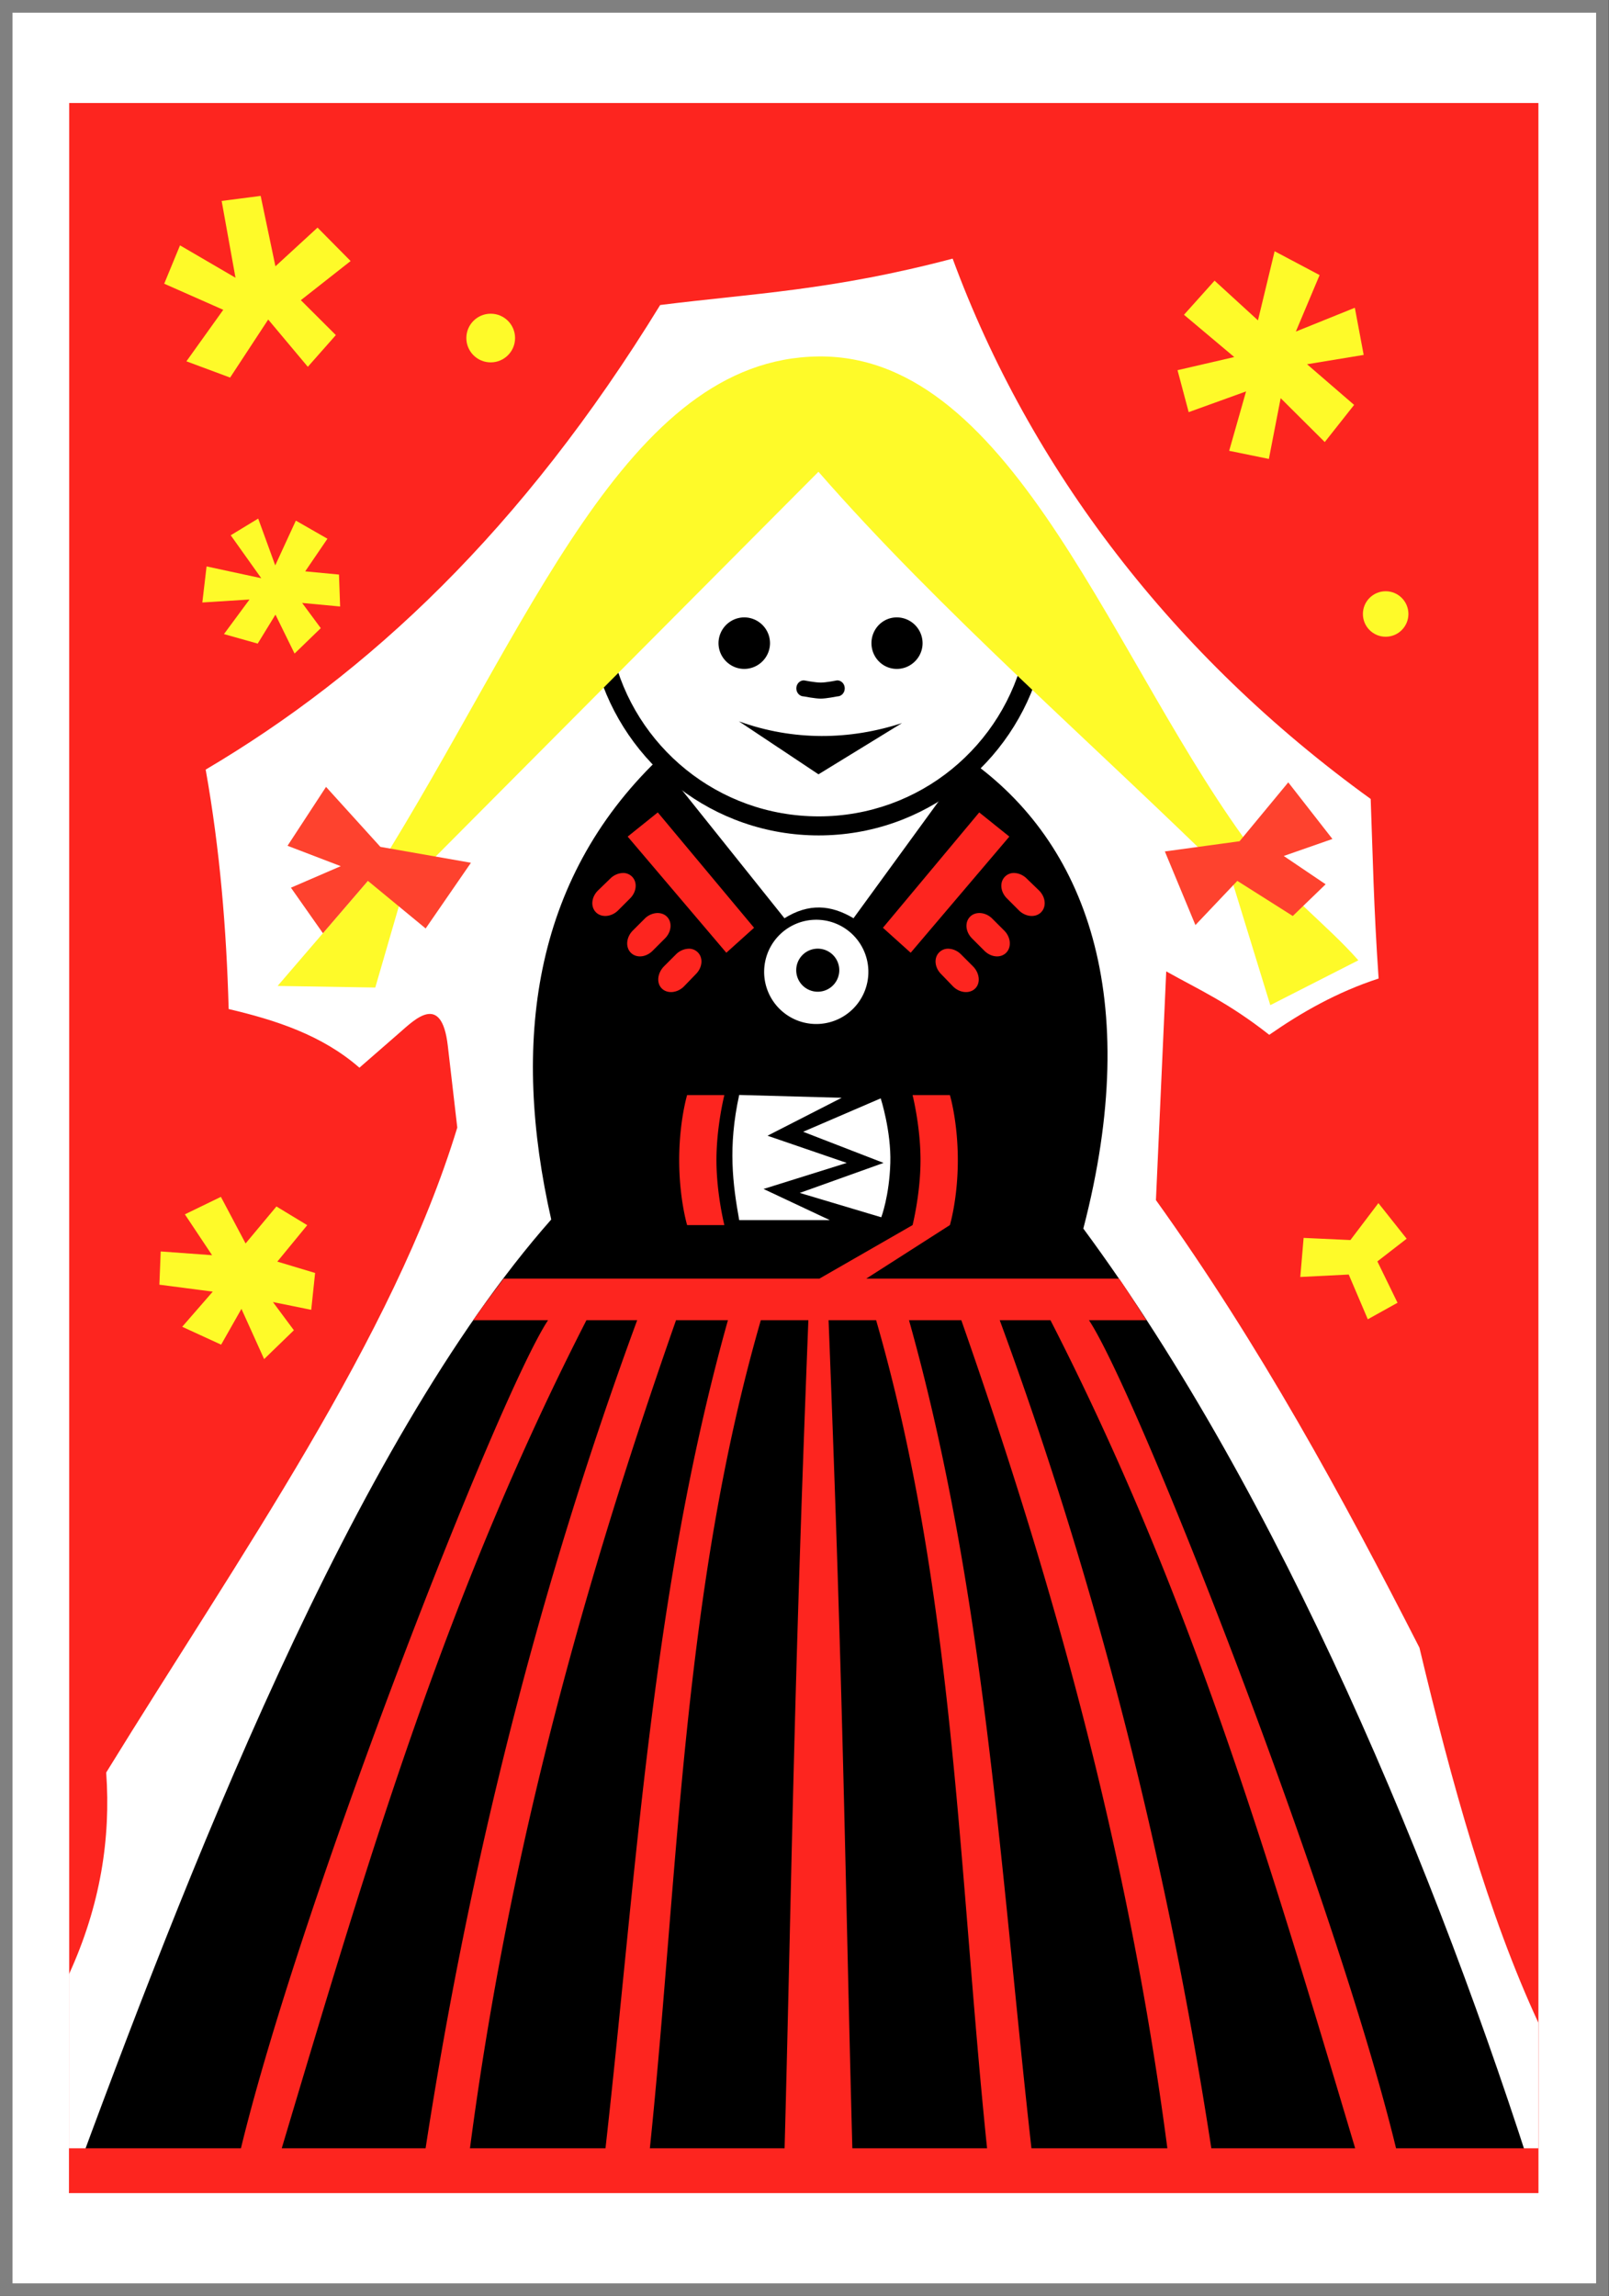 <svg xmlns="http://www.w3.org/2000/svg" id="svg2385" viewBox="0 0 420.65 600" version="1.1"><rect x="0" y="0" width="420.65" height="600" fill="#333333" stroke="none"/><defs id="defs2387"><style id="style3981" type="text/css"></style></defs><g id="layer1" transform="translate(322.17 379.17)"><g id="g3370" transform="translate(909.87 -396.34) scale(3.315)"><path id="rect3093" stroke="gray" fill="#fff" d="M-371.17 5.68h125.89v180h-125.89z"/><path id="rect3097" fill="#fd251f" d="M-366.2 13.298h115.87v164.76H-366.2z"/><path id="path3099" d="M-296.53 25.569c-9.513 2.51-15.758 2.74-23.062 3.656-10.915 17.79-23.028 29.056-35.844 36.625 1.123 6.294 1.641 12.581 1.813 18.875 3.681.864 7.361 2.046 10.312 4.625l3.156-2.75c1.18-1.02 3.317-3.22 3.812 1l.75 6.469c-5.078 16.666-17.155 33.726-27.688 50.844.371 5.19-.453 10.477-2.937 15.906v17.25h115.88v-13.438c-3.976-8.592-6.817-18.844-9.375-29.562-6.099-11.944-12.563-23.809-20.781-35.281l.812-18.031c2.58 1.446 4.886 2.453 8.125 5 2.572-1.785 5.342-3.364 8.625-4.438-.389-5.588-.458-9.676-.625-14.155-15.603-11.27-26.889-26.087-32.969-42.595z" fill="#fff"/><path id="path3107" d="M-250.34 178.06h-115.87c9.165-24.893 22.262-58.885 38.026-76.743-3.164-13.95-1.453-26.741 8.393-36.25l10 12.5c1.915-1.19 3.648-1.07 5.446 0l9.107-12.5c9.218 6.494 13.775 18.694 9.018 36.964 15.54 21.046 27.936 50.791 35.876 76.028z" fill="#000"/><path id="path3109" d="M-313.36 91.498c-.901 4.115-.502 7.038 0 9.866h7.143l-5.223-2.455 6.562-2.054-6.25-2.143 5.848-2.99-8.08-.224z" fill="#fff"/><path id="path3111" d="M-302.2 91.766l-6.116 2.634 6.34 2.455-6.608 2.366 6.429 1.92s.639-1.685.714-4.286c.073-2.512-.759-5.089-.759-5.089z" fill="#fff"/><path id="path3113" d="M-319.78 69.225l-2.375 1.906 7.781 9.156 2.188-1.968-7.594-9.094zm-2.844 4.781a1.49 1.49 0 00-.906.438l-.969.937c-.525.524-.593 1.281-.156 1.719.437.438 1.225.368 1.75-.156l.937-.938c.526-.524.593-1.28.157-1.719a.98.98 0 00-.813-.28zm2.719 3.156a1.49 1.49 0 00-.906.438l-.938.937c-.525.524-.593 1.313-.156 1.75.437.438 1.193.368 1.719-.156l.969-.969c.525-.524.592-1.28.156-1.718-.219-.22-.53-.31-.844-.282zm2.469 2.813a1.49 1.49 0 00-.906.437l-.938.938c-.525.524-.624 1.312-.187 1.75.436.438 1.224.368 1.75-.156l.937-.97c.525-.523.593-1.28.156-1.718a.98.98 0 00-.812-.281zm-.031 11.53s-.625 2.075-.625 5.126.625 5.125.625 5.125h2.937s-.625-2.476-.625-5.125.625-5.125.625-5.125h-2.937zm17.78 0s.626 2.477.626 5.126-.625 5.125-.625 5.125l-7.344 4.219h-24.906c-.8 1.06-1.621 2.147-2.406 3.28h5.906c-3.895 5.904-19.444 45.61-24.22 65.282h-13.561v3.531h115.88v-3.531h-11.22c-4.774-19.671-20.323-59.378-24.218-65.281h4.531c-.715-1.098-1.426-2.218-2.156-3.281h-19.938l6.594-4.22s.625-2.073.625-5.124-.625-5.125-.625-5.125h-2.938zm-25.718 17.75h4c-7.745 21.03-13.23 42.824-16.688 65.282h-11.344c6.998-23.432 13.048-43.835 24.03-65.281zm7.062 0h4.094c-6.01 21.407-7.201 43.43-9.656 65.282h-10.688c3.101-23.663 9.12-44.936 16.25-65.281zm6.688 0h3.75c-1.196 30.31-1.318 44.54-1.875 65.282h-10.625c2.258-21.83 2.57-43.888 8.75-65.281zm5.343 0h3.75c6.18 21.395 6.492 43.453 8.75 65.282h-10.625c-.557-20.741-.68-34.971-1.875-65.281zm6.344 0h4.125c7.13 20.346 13.15 41.62 16.25 65.282h-10.719c-2.455-21.851-3.646-43.875-9.656-65.281zm7.156 0h4c10.983 21.447 17.033 41.85 24.031 65.282h-11.344c-3.458-22.458-8.943-44.252-16.688-65.281z" fill="#fd251f"/><path id="path3115" d="M-294.43 69.225l2.375 1.906-7.781 9.156-2.188-1.968 7.594-9.094zm2.844 4.781c.314.028.643.176.906.438l.969.937c.525.524.593 1.281.156 1.719-.437.438-1.225.368-1.75-.156l-.937-.938c-.526-.524-.593-1.28-.157-1.719a.98.98 0 01.813-.28zm-2.719 3.156c.314.028.644.176.906.438l.938.937c.525.524.593 1.313.156 1.75-.437.438-1.193.368-1.719-.156l-.969-.969c-.525-.524-.592-1.28-.156-1.718.219-.22.53-.31.844-.282zm-2.469 2.813c.314.028.644.175.906.437l.938.938c.525.524.624 1.312.187 1.75-.436.438-1.224.368-1.75-.156l-.937-.97c-.525-.523-.593-1.28-.156-1.718a.98.98 0 01.812-.281z" fill="#fd251f"/><path id="path3117" d="M-315.18 261.74a3.929 3.929 0 11-7.857 0 3.929 3.929 0 017.857 0z" transform="translate(26.505 -192.05) scale(1.046)" fill="#fff"/><path id="path3119" d="M-315.18 261.74a3.929 3.929 0 11-7.857 0 3.929 3.929 0 017.857 0z" transform="translate(-169.31 -31.436) scale(.432)" fill="#000"/><path id="path3121" d="M-312.96 53.85a2.039 2.039 0 00-2.031 2.031c0 1.116.915 2.031 2.031 2.031a2.039 2.039 0 002.031-2.03 2.039 2.039 0 00-2.031-2.032zm12.031 0c-1.116 0-2 .915-2 2.031s.884 2.031 2 2.031 2.031-.915 2.031-2.03a2.039 2.039 0 00-2.031-2.032z" fill="#000"/><path id="path3123" d="M-313.38 62.046l6.273 4.175 6.588-4.04c-4.091 1.337-8.544 1.428-12.86-.135z" fill="#000"/><path id="path3125" d="M-308.26 58.814s.892.174 1.33.174c.44 0 1.3-.174 1.3-.174.33 0 .594.282.594.633s-.265.633-.594.633c0 0-.86.174-1.3.174-.438 0-1.33-.174-1.33-.174-.329 0-.594-.282-.594-.633s.265-.633.594-.633z" fill="#000"/><path id="path3127" d="M-353.46 47.377l2.41 3.385-4.315-.93-.334 2.843 3.719-.234-2.013 2.726 2.661.75 1.4-2.285 1.507 3.07 2.067-2.003-1.471-1.988 2.997.281-.09-2.518-2.664-.253 1.753-2.572-2.491-1.427-1.625 3.528-1.345-3.69-2.166 1.317z" fill="#fefa29"/><path id="path3129" d="M-263.03 104.62l1.589 3.26-2.344 1.302-1.504-3.527-3.82.192.262-3.08 3.69.17 2.208-2.913 2.229 2.808-2.31 1.788z" fill="#fefa29"/><path id="path3131" d="M-345.17 31.596l-2.21 2.5-3.124-3.727-3.004 4.576-3.447-1.282 2.906-4.06-4.657-2.058 1.246-3.023 4.376 2.553-1.092-6.055 3.077-.397 1.164 5.55 3.321-3.05 2.608 2.635-3.925 3.086 2.761 2.752z" fill="#fefa29"/><path id="path3133" d="M10.357 651.83c0 1.923-1.16 3.482-2.59 3.482s-2.589-1.559-2.589-3.482 1.16-3.482 2.59-3.482 2.589 1.559 2.589 3.482z" transform="matrix(.742 0 0 .551 -338.72 -327.33)" fill="#fefa29"/><path id="path3135" d="M10.357 651.83c0 1.923-1.16 3.482-2.59 3.482s-2.589-1.559-2.589-3.482 1.16-3.482 2.59-3.482 2.589 1.559 2.589 3.482z" transform="matrix(.693 0 0 .515 -267.76 -282.11)" fill="#fefa29"/><path id="path3137" d="M-354.93 104.13l-4.052-.295-.105 2.62 4.21.548-2.41 2.77 3.071 1.41 1.601-2.822 1.789 3.959 2.347-2.273-1.653-2.223 3.02.612.307-2.905-2.98-.895 2.359-2.873-2.43-1.474-2.432 2.915-1.947-3.673-2.841 1.378 2.146 3.221z" fill="#fefa29"/><path id="path3139" d="M-269.46 31.318l4.652-1.877.698 3.718-4.467.735 3.713 3.205-2.315 2.929-3.478-3.46-.93 4.79-3.131-.64 1.332-4.682-4.525 1.634-.88-3.308 4.474-1.035-3.965-3.333 2.412-2.69 3.423 3.13 1.314-5.449 3.547 1.88-1.874 4.453z" fill="#fefa29"/><path id="path3141" style="block-progression:tb;text-indent:0;text-transform:none" d="M-290.84 56.506c-1.657 7.463-8.285 13.031-16.25 13.031-7.92 0-14.54-5.507-16.25-12.906l-1.22 1.219c2.18 7.602 9.175 13.188 17.469 13.188 8.338 0 15.337-5.647 17.469-13.312l-1.219-1.219z" color="#000" fill="#000"/><path id="path3143" d="M-342.06 83.03l-7.702-.126 7.775-9.046c12.117-19.32 19.671-40.406 34.878-40.578 15.564-.176 23.313 24.555 34.494 39.235 2.609 3.425 5.596 5.551 8.084 8.368l-6.944 3.536-3.03-9.85c-10.884-10.728-22.96-21.158-32.604-32.198-9.45 9.501-21.727 21.828-32.678 32.83l-2.273 7.829z" fill="#fefa29"/><path id="path3145" d="M-348.98 71.855l3.036-4.643 4.286 4.728 7.142 1.254-3.571 5.179-4.553-3.751-3.548 4.128-2.524-3.591 3.928-1.697-4.196-1.607z" fill="#fe422e"/><path id="path3147" d="M-279.79 72.301l2.41 5.804 3.304-3.483 4.375 2.768 2.59-2.5-3.304-2.232 3.84-1.34-3.483-4.463-3.84 4.642-5.892.804z" fill="#fe422e"/></g></g></svg>